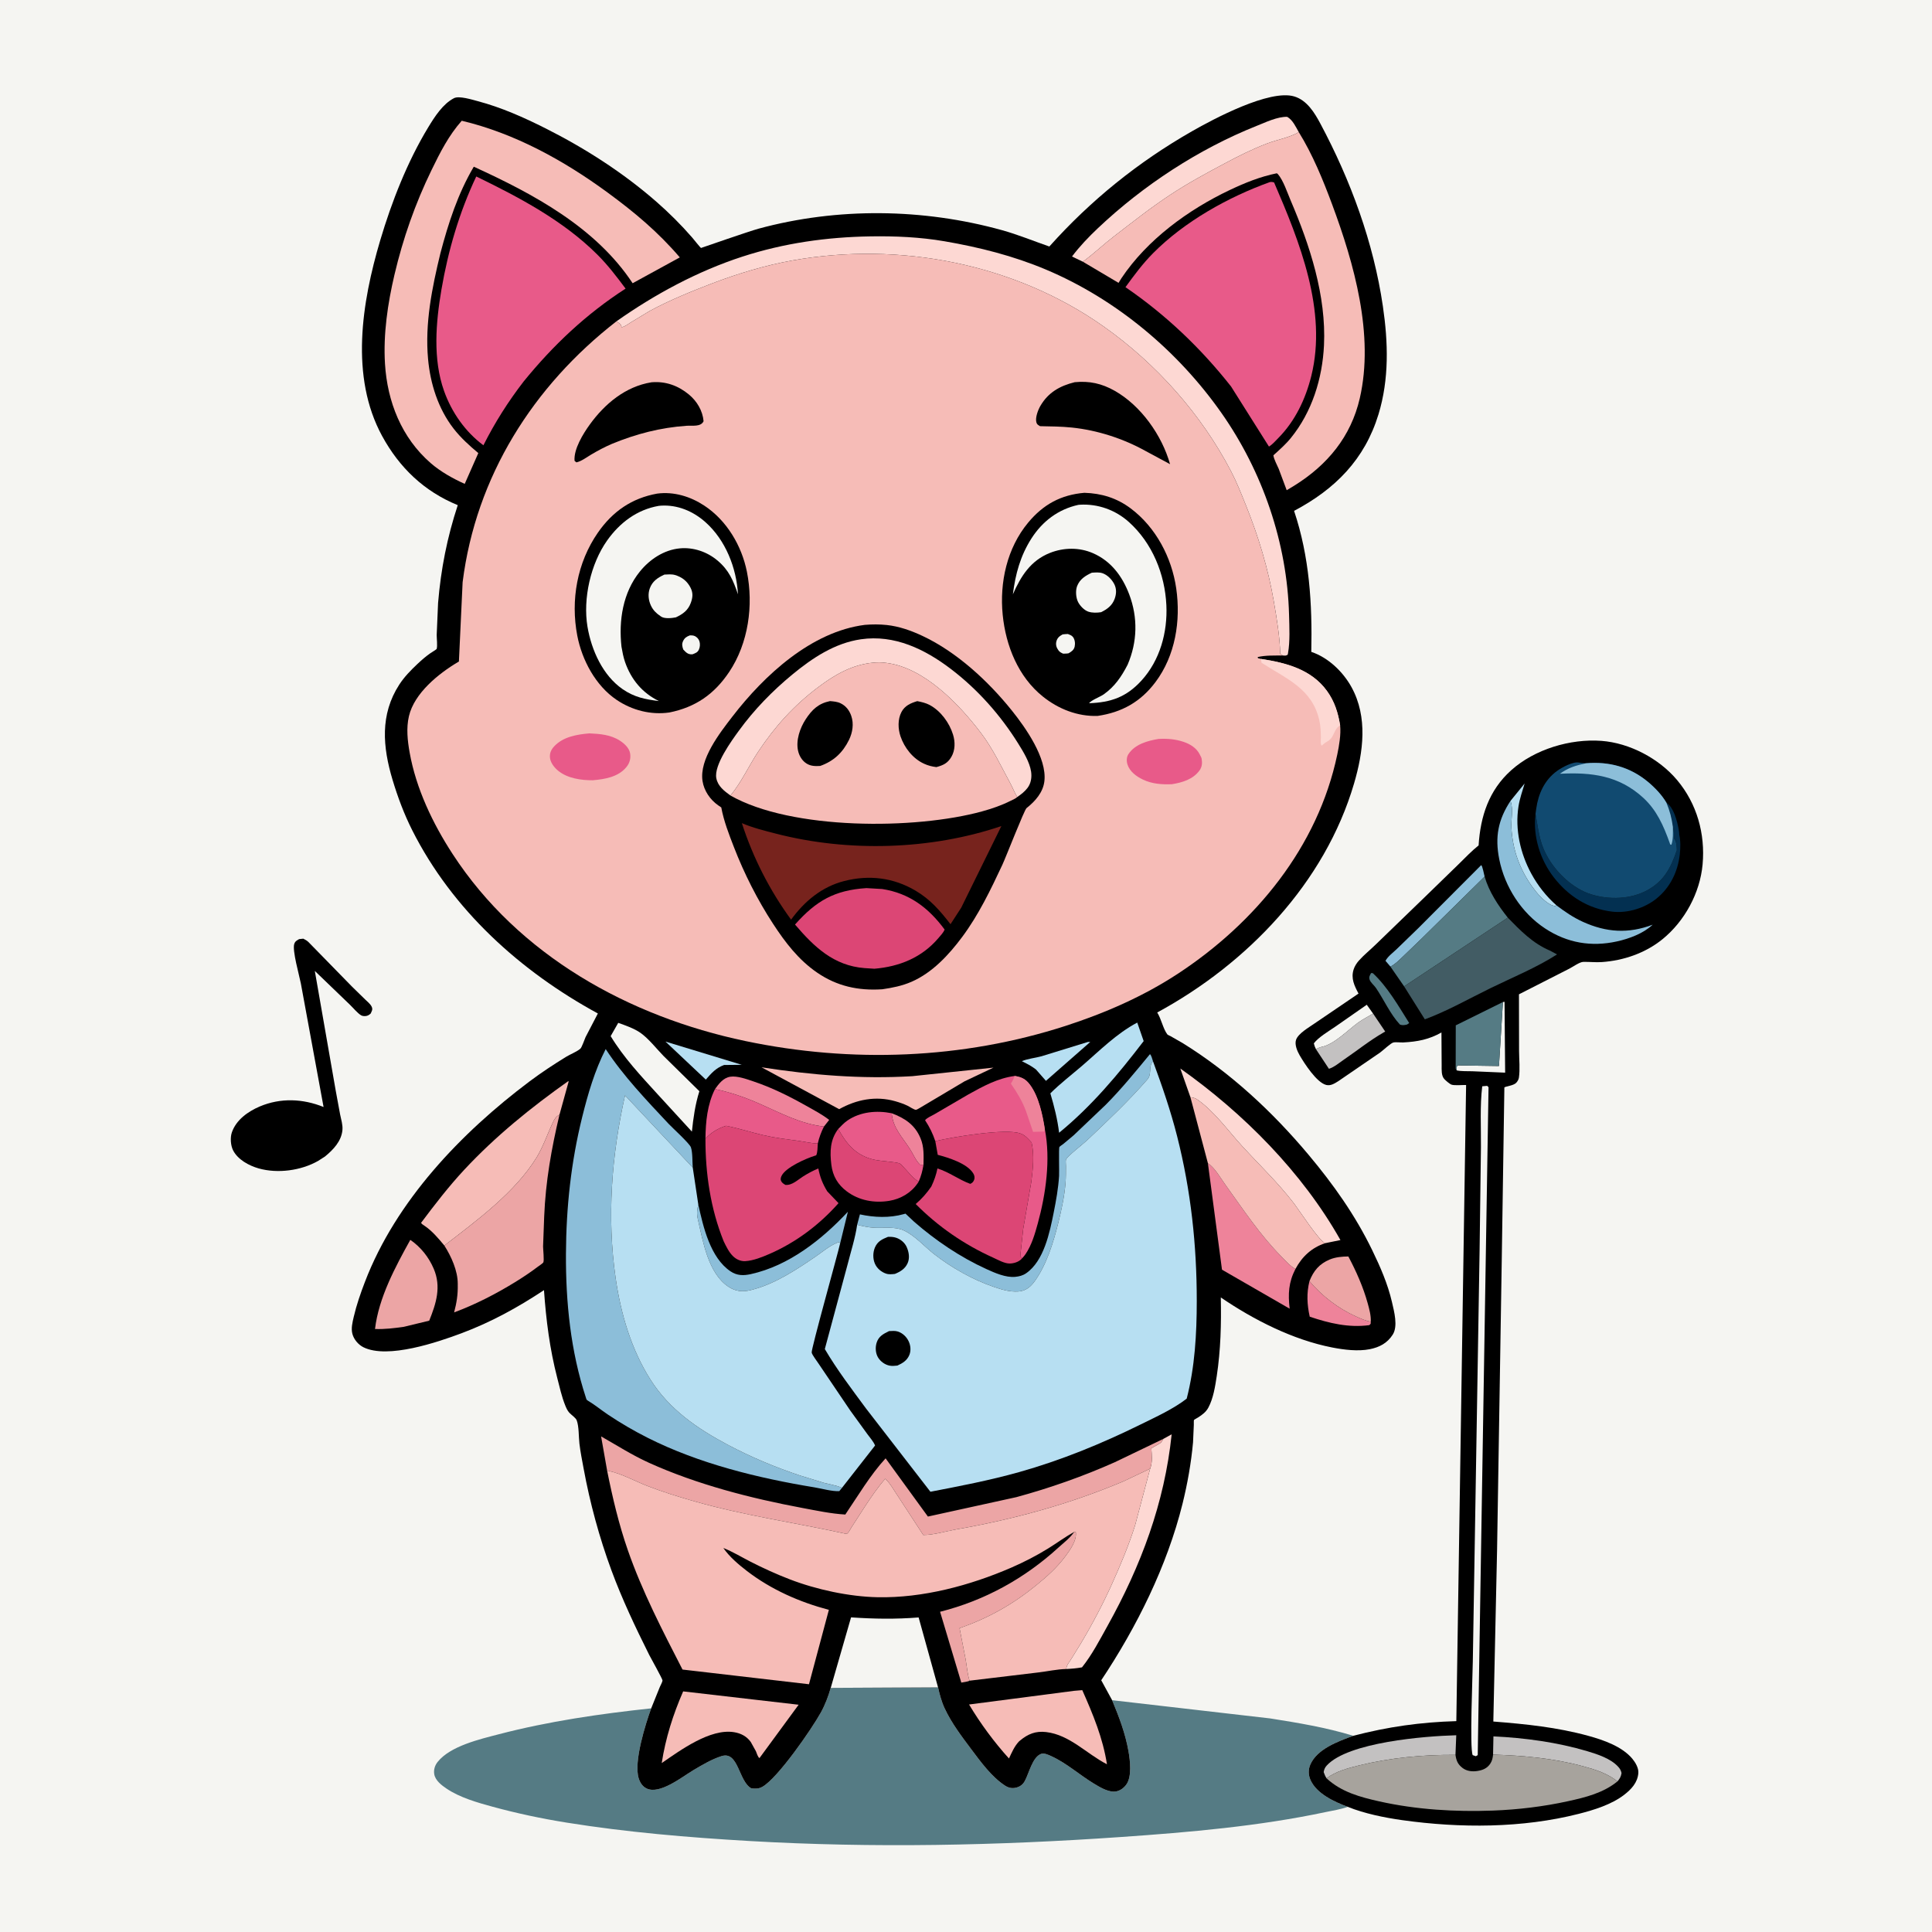<svg version="1.1" xmlns="http://www.w3.org/2000/svg" style="display: block;" viewBox="0 0 2048 2048" width="1024" height="1024">
<path transform="translate(0,0)" fill="rgb(245,245,242)" d="M -0 -0 L 2048 0 L 2048 2048 L -0 2048 L -0 -0 z"/>
<path transform="translate(0,0)" fill="rgb(0,0,0)" d="M 317.095 995.5 L 321.5 995.035 C 323.532 996.052 325.231 996.969 326.908 998.54 L 373.152 1045.86 L 387.153 1059.54 C 389.383 1061.7 392.558 1064.2 393.928 1067 C 395.425 1070.06 394.133 1071.74 392.864 1074.5 C 390.913 1076.14 389.553 1076.95 387.02 1077.11 C 385.767 1077.19 383.903 1076.93 382.809 1076.29 C 379.003 1074.06 374.26 1068.26 370.975 1065.11 L 333.717 1029.23 L 355.928 1156.41 L 360.542 1181.38 C 361.603 1186.75 363.489 1192.31 362.995 1197.84 C 361.931 1209.74 353.276 1218.72 344.585 1225.88 L 337.191 1230.63 C 318.991 1240.96 294.273 1244.24 274.195 1238.56 C 263.928 1235.65 252.085 1229.25 247.108 1219.44 C 244.48 1214.27 243.882 1205.92 245.785 1200.38 C 250.341 1187.09 262.96 1178.15 275.395 1172.89 C 297.437 1163.58 321.085 1164.6 343.001 1173.47 L 318.947 1042.65 C 317.376 1034.32 309.555 1007.28 311.961 1000.5 C 313.002 997.568 314.647 997.013 317.095 995.5 z"/>
<path transform="translate(0,0)" fill="rgb(85,123,132)" d="M 994.354 1788.63 C 996.111 1796.31 998.014 1803.74 1001.36 1810.9 C 1008.71 1826.65 1019.42 1840.72 1029.81 1854.57 C 1039.8 1867.89 1051.36 1883.78 1065.5 1892.91 C 1069.01 1895.17 1072.76 1896.02 1076.86 1895.05 C 1081.09 1894.04 1084.12 1891.9 1086.25 1888.09 C 1090.72 1880.1 1094.41 1862.42 1103.75 1859.14 C 1106.85 1858.05 1111.58 1860.31 1114.36 1861.57 C 1130.34 1868.79 1144.49 1881.56 1159.53 1890.66 C 1165.52 1894.28 1172.88 1898.76 1179.98 1899.18 C 1185.53 1899.51 1190.55 1896.26 1193.78 1891.95 C 1200.12 1883.48 1197.95 1866.17 1196.25 1856.41 C 1192.97 1837.58 1186.2 1819.87 1178.9 1802.28 L 1346.5 1821.61 C 1376.47 1826.36 1405.51 1831.15 1434.57 1840 C 1418.77 1845.84 1396.3 1853.8 1389.01 1870.5 C 1386.65 1875.91 1386.85 1881.65 1389.25 1887 C 1395.79 1901.54 1414.57 1910.02 1428.61 1915.31 C 1421.6 1917.95 1412.86 1919.26 1405.47 1920.83 C 1334.33 1935.95 1260.94 1942.25 1188.5 1947.29 C 1057.16 1956.42 925.969 1959.16 794.465 1951.55 C 729.572 1947.79 664.711 1942.31 600.5 1932.02 C 574.04 1927.78 547.85 1922.22 522 1915.16 C 505.732 1910.71 487.529 1905.52 473.394 1896.02 C 468.123 1892.48 461.434 1887.4 460.328 1880.71 C 459.549 1876.01 460.946 1871.45 463.893 1867.74 C 477.368 1850.81 508.643 1843.63 528.643 1838.41 C 581.417 1824.63 636.105 1816.7 690.297 1810.92 C 684.237 1827.6 671.596 1867.48 677.015 1885 C 678.431 1889.57 681.017 1893.76 685.462 1895.88 C 699.504 1902.58 723.125 1883.49 735.056 1876.42 C 744.314 1870.93 754.518 1864.85 764.818 1861.58 C 783.019 1855.81 782.815 1888.4 796.5 1895.75 C 801.042 1896.19 804.251 1896.32 808.306 1894 C 824.695 1884.62 860.45 1832.82 870.038 1815.51 C 874.684 1807.13 877.967 1798.43 880.609 1789.23 L 994.354 1788.63 z"/>
<path transform="translate(0,0)" fill="rgb(0,0,0)" d="M 1434.57 1840 C 1471.23 1830.46 1505.94 1825.55 1543.77 1824.47 L 1554.13 1150.13 C 1550.5 1150.04 1541.78 1150.88 1538.66 1149.77 C 1536.68 1149.07 1532.46 1145.41 1531 1143.81 C 1527.74 1140.21 1528.24 1133.96 1528.21 1129.34 L 1528 1094.46 C 1514.84 1101.9 1502.58 1104.26 1487.5 1105.03 C 1484.46 1105.18 1479.77 1104.45 1476.96 1105.1 C 1474.24 1105.73 1466.06 1113.5 1463.05 1115.68 L 1418.62 1146.11 C 1414.74 1148.51 1410.64 1151.25 1405.88 1150.1 C 1395.77 1147.67 1382.63 1127.22 1377.62 1118.54 C 1375.17 1114.3 1372.18 1107.36 1373.84 1102.35 C 1376.12 1095.47 1387.54 1089.13 1393.28 1085.04 L 1440.09 1053.23 C 1435.74 1045.04 1431.85 1037.21 1434.89 1027.67 C 1436 1024.16 1438.07 1020.99 1440.5 1018.25 C 1445.9 1012.17 1452.5 1006.94 1458.32 1001.23 L 1511.16 950.131 L 1546.23 916.041 C 1553.12 909.325 1559.84 902.154 1567.38 896.171 C 1569.33 865.278 1578.25 837.721 1601.93 816.5 C 1626.75 794.257 1664.47 782.919 1697.5 785.345 C 1727.37 787.54 1758.6 804.03 1777.81 826.916 C 1798.83 851.951 1807.73 883.865 1804.83 916.268 C 1802.11 946.474 1785.85 976.481 1762.33 995.582 C 1744.17 1010.34 1721.08 1018.26 1697.92 1019.84 C 1691.35 1020.29 1684.83 1019.48 1678.3 1019.64 C 1674.45 1019.73 1667.27 1024.93 1663.55 1026.83 L 1610.16 1054.02 L 1610.27 1113.88 C 1610.3 1122.86 1611.41 1133.52 1610.11 1142.33 C 1609.81 1144.33 1608.66 1146.28 1607.3 1147.76 C 1604.36 1150.95 1595.65 1151.52 1594.68 1152.78 C 1594.61 1152.86 1594.63 1156.57 1594.63 1156.98 L 1591.88 1338.28 L 1586.95 1643.41 L 1582.99 1824.89 C 1617.2 1827.58 1650.52 1830.95 1683.75 1840.08 C 1699.66 1844.45 1719.42 1851.25 1730.35 1864.35 C 1733.59 1868.23 1737.12 1874.22 1736.71 1879.5 C 1735.93 1889.7 1729.2 1896.79 1721.52 1902.7 C 1708.18 1912.95 1689.56 1918.67 1673.44 1922.77 C 1613.54 1938.02 1547.62 1938 1486.7 1929.47 C 1467.68 1926.8 1446.47 1922.51 1428.61 1915.31 C 1414.57 1910.02 1395.79 1901.54 1389.25 1887 C 1386.85 1881.65 1386.65 1875.91 1389.01 1870.5 C 1396.3 1853.8 1418.77 1845.84 1434.57 1840 z"/>
<path transform="translate(0,0)" fill="rgb(85,123,132)" d="M 1453.38 1031.5 L 1455.17 1031.53 C 1470.52 1045.58 1482.73 1066.86 1493.82 1084.5 L 1491.5 1086.05 C 1488.64 1086.69 1486.89 1087.08 1484 1086.1 C 1473.69 1075.03 1467.01 1059.65 1458.47 1047.15 C 1456.54 1044.33 1452.82 1041.49 1451.81 1038.34 C 1450.87 1035.44 1452.16 1033.99 1453.38 1031.5 z"/>
<path transform="translate(0,0)" fill="rgb(245,245,242)" d="M 1593.16 1062.2 L 1594.87 1062 L 1595.52 1137.06 L 1560.7 1135.57 C 1555.47 1135.38 1549.23 1135.78 1544.16 1134.65 C 1544.03 1132.05 1543.55 1131.63 1545.07 1129.38 L 1588.97 1130.03 L 1593.16 1062.2 z"/>
<path transform="translate(0,0)" fill="rgb(245,245,242)" d="M 1394.93 1112.12 C 1393.86 1110.06 1393.26 1108.26 1392.73 1106 C 1397.67 1099.41 1408.58 1093.12 1415.47 1088.32 L 1448.84 1065.07 L 1455.53 1074.46 C 1450.4 1077.57 1444.87 1080.31 1440.01 1083.78 C 1429.02 1091.63 1414.5 1107 1401.18 1109.69 C 1399 1110.13 1396.94 1111.19 1394.93 1112.12 z"/>
<path transform="translate(0,0)" fill="rgb(183,223,242)" d="M 1601.22 848.956 L 1616.19 830.502 C 1613.83 838.434 1610.92 846.698 1609.65 854.876 C 1605.85 879.256 1611.62 904.78 1623.32 926.249 C 1630.11 938.726 1639.2 950.299 1649.88 959.677 L 1648.42 960.549 C 1646.53 960.112 1644.87 959.636 1643.16 958.674 C 1635.7 954.459 1628.92 946.535 1624.05 939.686 C 1610.71 920.92 1603.53 900.819 1602.18 877.779 C 1601.65 868.688 1604.19 858.714 1601.54 849.917 L 1601.22 848.956 z"/>
<path transform="translate(0,0)" fill="rgb(140,190,217)" d="M 1473.9 1024.63 L 1468.68 1018.5 C 1471.01 1013.97 1476.69 1009.79 1480.37 1006.26 L 1503.35 983.985 L 1570.14 917.054 C 1571.54 918.039 1573.17 927.023 1573.75 929.205 L 1507.69 994.218 L 1487.61 1013.55 C 1483.31 1017.61 1479.25 1021.97 1473.9 1024.63 z"/>
<path transform="translate(0,0)" fill="rgb(195,193,193)" d="M 1455.53 1074.46 L 1468.37 1093.48 L 1466.68 1094.44 C 1452.03 1102.87 1438.63 1113.67 1424.67 1123.19 C 1419.94 1126.42 1414.15 1131.39 1408.71 1132.96 L 1394.93 1112.12 C 1396.94 1111.19 1399 1110.13 1401.18 1109.69 C 1414.5 1107 1429.02 1091.63 1440.01 1083.78 C 1444.87 1080.31 1450.4 1077.57 1455.53 1074.46 z"/>
<path transform="translate(0,0)" fill="rgb(195,193,193)" d="M 1582.71 1859.98 L 1583.1 1840.63 C 1616.23 1842.17 1650.89 1846.89 1682.71 1856.38 C 1693.56 1859.62 1707.33 1864.12 1715.18 1872.66 C 1717.22 1874.87 1718.24 1876.59 1718.91 1879.5 C 1718.31 1883.37 1717.07 1885.37 1714.59 1888.35 C 1703.57 1879.69 1691.56 1875.96 1678.26 1872.34 C 1647.38 1863.93 1614.62 1860.9 1582.71 1859.98 z"/>
<path transform="translate(0,0)" fill="rgb(3,48,81)" d="M 1766.43 850.793 C 1774.36 856.223 1777.83 870.278 1779.54 879.472 C 1779.88 881.298 1780.07 883 1780.1 884.857 C 1781.57 891.308 1781.38 899.137 1780.65 905.69 C 1778.6 924.073 1770.36 940.988 1755.8 952.663 C 1743.24 962.739 1725.16 968.288 1709.04 966.384 C 1683.39 963.353 1662.46 949.997 1646.84 929.708 C 1632.54 911.12 1624.77 886.207 1627.72 862.83 C 1630.45 877.337 1631.66 891.972 1638.77 905.201 L 1639.54 906.679 C 1649.03 924.535 1667.08 941.875 1686.5 947.977 C 1705.71 954.012 1729 953.369 1746.74 943.376 C 1764.1 933.595 1771.09 919.986 1777.32 901.822 L 1777.5 901.542 C 1777.45 897.814 1777.26 893.001 1775.26 889.781 L 1774.5 888.813 C 1774.54 884.451 1774.45 880.634 1773.31 876.405 C 1771.93 866.999 1770.14 859.616 1766.43 850.793 z"/>
<path transform="translate(0,0)" fill="rgb(195,193,193)" d="M 1406.3 1885.18 C 1404.85 1883.03 1404.03 1880.91 1403.14 1878.5 C 1403.58 1875.72 1404.5 1873.58 1406.42 1871.5 C 1429.07 1846.81 1510.32 1840.31 1543.7 1839.44 L 1542.85 1860.23 C 1508.82 1859.96 1473.83 1863.27 1440.73 1871.39 C 1429.51 1874.15 1415.98 1877.7 1406.64 1884.81 L 1406.3 1885.18 z"/>
<path transform="translate(0,0)" fill="rgb(85,123,132)" d="M 1544.16 1134.65 L 1543.08 1132.92 L 1543.17 1086.91 L 1593.16 1062.2 L 1588.97 1130.03 L 1545.07 1129.38 C 1543.55 1131.63 1544.03 1132.05 1544.16 1134.65 z"/>
<path transform="translate(0,0)" fill="rgb(140,190,217)" d="M 1601.22 848.956 L 1601.54 849.917 C 1604.19 858.714 1601.65 868.688 1602.18 877.779 C 1603.53 900.819 1610.71 920.92 1624.05 939.686 C 1628.92 946.535 1635.7 954.459 1643.16 958.674 C 1644.87 959.636 1646.53 960.112 1648.42 960.549 L 1649.88 959.677 C 1658.75 966.394 1667.64 972.51 1677.82 977.132 C 1702.78 988.461 1726.16 989.966 1751.92 980.202 C 1742.1 989.516 1726.95 995.108 1713.92 997.966 C 1686.85 1003.91 1661.36 999.625 1637.99 984.278 C 1612.79 967.727 1595.13 940.209 1589.26 910.826 C 1584.55 887.287 1588.08 868.81 1601.22 848.956 z"/>
<path transform="translate(0,0)" fill="rgb(85,123,132)" d="M 1573.75 929.205 C 1578.32 945.104 1588.09 959.943 1598.35 972.772 L 1488.43 1045.6 L 1473.9 1024.63 C 1479.25 1021.97 1483.31 1017.61 1487.61 1013.55 L 1507.69 994.218 L 1573.75 929.205 z"/>
<path transform="translate(0,0)" fill="rgb(245,245,242)" d="M 1571.23 1151.5 L 1576.5 1151.06 L 1577.91 1152.5 L 1566.46 1860.5 L 1564.44 1861.67 L 1561.09 1860.5 C 1557.77 1853.02 1561.07 1775.82 1561.24 1761.29 L 1568.44 1324.95 L 1569.86 1216.02 C 1570.03 1194.97 1568.67 1172.34 1571.23 1151.5 z"/>
<path transform="translate(0,0)" fill="rgb(66,92,100)" d="M 1598.35 972.772 C 1611.66 986.453 1624.84 999.957 1642.74 1007.58 L 1650.5 1011.72 C 1628.93 1025.63 1603.16 1036.18 1580.03 1047.47 C 1557.21 1058.61 1534.18 1071.77 1510.38 1080.54 L 1488.43 1045.6 L 1598.35 972.772 z"/>
<path transform="translate(0,0)" fill="rgb(167,163,157)" d="M 1582.71 1859.98 C 1614.62 1860.9 1647.38 1863.93 1678.26 1872.34 C 1691.56 1875.96 1703.57 1879.69 1714.59 1888.35 C 1699.52 1900.62 1680.81 1905.26 1662.16 1909.35 C 1636.11 1915.06 1609.24 1918.29 1582.59 1919.29 C 1542.59 1920.78 1501.37 1918.31 1462.22 1909.57 C 1441.87 1905.03 1421.89 1899.62 1406.3 1885.18 L 1406.64 1884.81 C 1415.98 1877.7 1429.51 1874.15 1440.73 1871.39 C 1473.83 1863.27 1508.82 1859.96 1542.85 1860.23 C 1543.76 1866.39 1545.27 1870.19 1550.3 1874.08 C 1554.9 1877.62 1560.83 1878.18 1566.38 1877.27 C 1572.1 1876.34 1576.65 1874.36 1579.91 1869.32 C 1581.81 1866.38 1582.33 1863.4 1582.71 1859.98 z"/>
<path transform="translate(0,0)" fill="rgb(17,74,112)" d="M 1627.72 862.83 L 1628.46 857.282 C 1630.68 841.385 1637.29 826.763 1650.62 817.168 C 1655.68 813.523 1667.41 807.092 1673.73 808.349 C 1676.23 808.845 1678.68 808.937 1681.22 809.082 C 1705.6 807.015 1728.01 813.025 1746.99 828.865 C 1754.35 835.006 1761.51 842.516 1766.43 850.793 C 1770.14 859.616 1771.93 866.999 1773.31 876.405 C 1774.45 880.634 1774.54 884.451 1774.5 888.813 L 1775.26 889.781 C 1777.26 893.001 1777.45 897.814 1777.5 901.542 L 1777.32 901.822 C 1771.09 919.986 1764.1 933.595 1746.74 943.376 C 1729 953.369 1705.71 954.012 1686.5 947.977 C 1667.08 941.875 1649.03 924.535 1639.54 906.679 L 1638.77 905.201 C 1631.66 891.972 1630.45 877.337 1627.72 862.83 z"/>
<path transform="translate(0,0)" fill="rgb(140,190,217)" d="M 1681.22 809.082 C 1705.6 807.015 1728.01 813.025 1746.99 828.865 C 1754.35 835.006 1761.51 842.516 1766.43 850.793 C 1770.14 859.616 1771.93 866.999 1773.31 876.405 C 1773.36 882.726 1773.73 889.443 1771.78 895.5 C 1769.9 894.898 1770.65 895.512 1769.87 893.325 C 1763.39 875.302 1756.29 858.892 1741.87 845.661 C 1716.1 822.021 1687.02 818.483 1653.56 820.223 C 1662.36 813.795 1670.77 811.325 1681.22 809.082 z"/>
<path transform="translate(0,0)" fill="rgb(0,0,0)" d="M 690.297 1810.92 L 699.425 1788.32 C 700.101 1786.68 702.231 1782.88 702.295 1781.38 C 702.363 1779.77 690.064 1758.01 688.214 1754.31 C 673.554 1724.94 659.448 1695.29 648.091 1664.46 C 635.203 1629.48 625.365 1593.18 618.619 1556.5 C 617.019 1547.8 615.224 1539 614.204 1530.21 C 613.381 1523.12 613.792 1512.03 611.326 1505.57 C 610.32 1502.93 605.543 1499.78 603.5 1497.54 C 601.402 1495.25 600.218 1492.4 599.07 1489.55 C 595.381 1480.38 593.193 1470.28 590.72 1460.72 C 582.696 1429.69 578.913 1399.48 576.638 1367.6 C 548.749 1386.06 520.551 1401.57 489.129 1413.33 C 464.207 1422.65 411.101 1440.88 385.341 1428.19 C 379.867 1425.49 375.12 1419.89 373.551 1413.96 C 372.015 1408.15 373.633 1401.71 374.961 1396 C 377.921 1383.26 382.163 1371.07 386.835 1358.88 C 419.767 1272.92 488.826 1200.78 561.33 1146.35 C 573.781 1137 586.75 1128.49 600 1120.33 C 604.502 1117.56 611.313 1114.96 615.142 1111.72 C 616.784 1110.33 619.618 1101.76 620.692 1099.44 L 633.764 1074.33 C 551.586 1029.59 479.544 964.531 436.958 880.04 C 428.386 863.033 421.635 844.982 416.158 826.76 C 405.654 791.814 402.663 757.429 423.288 725.65 C 428.614 717.445 435.537 710.401 442.63 703.723 C 446.879 699.723 451.259 695.909 456.04 692.553 C 456.77 692.041 462.73 688.363 462.866 687.96 C 463.914 684.837 462.889 676.589 462.92 673.052 L 464.384 639.128 C 467.359 603.352 474.004 569.598 485.249 535.489 C 449.671 520.901 423.462 495.898 405.122 462.287 C 370.753 399.302 383.554 320.467 403.04 254.798 C 415.157 213.962 431.806 171.412 453.989 134.869 C 460.699 123.817 469.477 110.042 481.313 104.039 C 486.642 101.337 500.354 105.617 506.17 107.156 C 531.472 113.854 555.269 124.463 578.592 136.207 C 620.135 157.124 660.774 183.194 695.836 213.88 C 709.32 225.681 721.925 238.216 733.683 251.743 C 734.712 252.927 742.542 262.743 743.116 262.856 C 743.128 262.858 794.37 245.054 803.99 242.441 C 887.752 219.692 978.46 220.815 1062 243.947 C 1079.12 248.687 1095.58 255.52 1112.35 261.309 C 1156.11 212.394 1206.31 171.873 1263.32 139.27 C 1286.55 125.984 1345.93 94.372 1372 102.24 C 1385.46 106.301 1393.45 119.44 1399.68 131.097 C 1431.76 191.162 1455.99 257.016 1465.9 324.58 C 1471.53 362.932 1472.68 401.786 1461.24 439.248 C 1446.64 487.022 1415.34 518.53 1371.77 541.536 C 1388.14 590.379 1391.13 639.977 1390.02 691.014 C 1408.01 696.984 1423.72 712.111 1432.73 728.553 C 1450.09 760.243 1445.15 797.128 1435.39 830.427 C 1404.41 936.102 1321.94 1021.63 1226.7 1073.28 C 1231.09 1080.24 1232.8 1090.34 1237.46 1096.56 C 1237.81 1097.02 1240.56 1098.23 1241.11 1098.52 L 1254.05 1105.95 C 1304.55 1137.29 1348.99 1178.62 1387.08 1224.06 C 1413.47 1255.56 1436.5 1288 1454.52 1325.07 C 1463.09 1342.71 1471.11 1361.04 1475.53 1380.21 C 1477.83 1390.18 1482.1 1405.82 1476.33 1414.81 C 1470.56 1423.82 1462.28 1428.15 1452 1430.2 C 1439.53 1432.68 1424.68 1430.83 1412.27 1428.41 C 1370.65 1420.3 1329.01 1399.15 1294.11 1375.34 C 1294.69 1403.18 1293.99 1431.04 1289.81 1458.61 C 1288.17 1469.45 1286.17 1482.39 1280.9 1492.14 C 1278.39 1496.8 1274.46 1499.71 1270.11 1502.5 C 1269.44 1502.93 1265.91 1504.84 1265.65 1505.28 C 1265.4 1505.69 1265.51 1509.75 1265.49 1510.5 L 1264.67 1528.95 C 1262.68 1550.74 1258.79 1572.79 1253.53 1594.02 C 1237.19 1660.01 1204.93 1724.78 1167.36 1781.15 L 1178.9 1802.28 C 1186.2 1819.87 1192.97 1837.58 1196.25 1856.41 C 1197.95 1866.17 1200.12 1883.48 1193.78 1891.95 C 1190.55 1896.26 1185.53 1899.51 1179.98 1899.18 C 1172.88 1898.76 1165.52 1894.28 1159.53 1890.66 C 1144.49 1881.56 1130.34 1868.79 1114.36 1861.57 C 1111.58 1860.31 1106.85 1858.05 1103.75 1859.14 C 1094.41 1862.42 1090.72 1880.1 1086.25 1888.09 C 1084.12 1891.9 1081.09 1894.04 1076.86 1895.05 C 1072.76 1896.02 1069.01 1895.17 1065.5 1892.91 C 1051.36 1883.78 1039.8 1867.89 1029.81 1854.57 C 1019.42 1840.72 1008.71 1826.65 1001.36 1810.9 C 998.014 1803.74 996.111 1796.31 994.354 1788.63 L 880.609 1789.23 C 877.967 1798.43 874.684 1807.13 870.038 1815.51 C 860.45 1832.82 824.695 1884.62 808.306 1894 C 804.251 1896.32 801.042 1896.19 796.5 1895.75 C 782.815 1888.4 783.019 1855.81 764.818 1861.58 C 754.518 1864.85 744.314 1870.93 735.056 1876.42 C 723.125 1883.49 699.504 1902.58 685.462 1895.88 C 681.017 1893.76 678.431 1889.57 677.015 1885 C 671.596 1867.48 684.237 1827.6 690.297 1810.92 z"/>
<path transform="translate(0,0)" fill="rgb(238,131,154)" d="M 945.224 1180.08 C 959.043 1185.3 969.725 1192.13 975.757 1206.5 C 979.669 1215.82 979.094 1224.89 978.937 1234.73 L 975.285 1234.65 C 970.535 1229.92 968.274 1223.83 964.724 1218.24 C 956.609 1205.48 946.577 1195.98 945.224 1180.08 z"/>
<path transform="translate(0,0)" fill="rgb(183,223,242)" d="M 705.404 1104.11 L 786.338 1128.75 L 767.549 1128.93 C 758.73 1132.22 754.221 1137.53 748.19 1144.42 L 705.404 1104.11 z"/>
<path transform="translate(0,0)" fill="rgb(183,223,242)" d="M 1153.27 1104.5 L 1155.74 1104.5 L 1108.75 1145.74 L 1098.1 1133.63 C 1093.39 1130 1088.53 1127.52 1083.22 1124.91 C 1089.14 1122.27 1097.5 1121.5 1103.98 1119.7 L 1153.27 1104.5 z"/>
<path transform="translate(0,0)" fill="rgb(238,131,154)" d="M 1388.08 1358.11 C 1401.3 1373.82 1418.53 1386.99 1437.28 1395.45 C 1442.29 1397.71 1447.63 1400.18 1453.06 1401.06 C 1452.96 1403.41 1453.43 1402.93 1451.5 1404.71 C 1429.68 1407.64 1408.93 1402.68 1388.37 1395.74 C 1385.53 1382.96 1384.91 1370.85 1388.08 1358.11 z"/>
<path transform="translate(0,0)" fill="rgb(238,131,154)" d="M 757.939 1154.46 C 762.047 1148.79 766.627 1142.6 774.056 1141.39 C 781.327 1140.21 791.505 1143.92 798.347 1146.22 C 818.39 1152.94 836.42 1161.94 854.777 1172.28 C 862.894 1176.85 871.647 1181.4 878.965 1187.16 L 873.394 1194.22 C 848.494 1191.31 827.556 1179.92 805 1169.95 C 789.872 1163.27 774.13 1157.84 757.939 1154.46 z"/>
<path transform="translate(0,0)" fill="rgb(236,165,165)" d="M 1388.08 1358.11 C 1392.38 1347.12 1398.45 1339.78 1409.63 1335.1 C 1415.62 1332.6 1422.85 1331.93 1429.31 1331.91 C 1437.59 1347.49 1445.1 1364.43 1449.8 1381.48 C 1451.47 1387.52 1453.47 1394.74 1453.06 1401.06 C 1447.63 1400.18 1442.29 1397.71 1437.28 1395.45 C 1418.53 1386.99 1401.3 1373.82 1388.08 1358.11 z"/>
<path transform="translate(0,0)" fill="rgb(140,190,217)" d="M 740.219 1276.74 C 745.377 1300.37 752.958 1333.38 774.488 1347.74 C 781.301 1352.28 788.074 1352.34 795.846 1350.63 C 836.212 1341.76 871.192 1314.03 898.801 1284.5 L 890.647 1317.78 L 888.916 1316.68 L 886.024 1318.01 C 878.413 1321.33 871.335 1327.42 864.448 1332.12 C 845.045 1345.36 823.016 1359.97 800.253 1366.37 L 795.546 1367.65 C 786.926 1369.67 779.802 1368.96 772.268 1364.02 C 750.648 1349.85 745.127 1315.74 739.776 1292.5 C 738.379 1286.44 738.86 1282.67 740.219 1276.74 z"/>
<path transform="translate(0,0)" fill="rgb(232,90,137)" d="M 888.574 1196.75 C 891.645 1193.6 894.793 1190.19 898.442 1187.71 C 912.061 1178.45 929.377 1176.91 945.224 1180.08 C 946.577 1195.98 956.609 1205.48 964.724 1218.24 C 968.274 1223.83 970.535 1229.92 975.285 1234.65 L 978.937 1234.73 C 977.925 1241.03 976.431 1246.57 973.905 1252.46 C 967.792 1249.43 963.156 1242.63 958.361 1237.81 C 957.311 1236.75 955.492 1234.37 954.24 1233.68 C 951.725 1232.29 947.7 1232.08 944.853 1231.69 C 937.676 1230.7 930.311 1230.52 923.321 1228.49 C 906.255 1223.54 896.73 1211.74 888.574 1196.75 z"/>
<path transform="translate(0,0)" fill="rgb(232,90,137)" d="M 747.808 1207.07 C 748.005 1189.11 749.776 1170.67 757.939 1154.46 C 774.13 1157.84 789.872 1163.27 805 1169.95 C 827.556 1179.92 848.494 1191.31 873.394 1194.22 C 870.481 1200.11 868.341 1205.71 866.892 1212.16 C 860.221 1212.04 853.605 1210.35 847 1209.45 C 834.299 1207.7 821.961 1206.31 809.439 1203.4 C 796.072 1200.31 783.067 1195.98 769.555 1193.4 C 761.15 1196.16 753.733 1200.44 747.808 1207.07 z"/>
<path transform="translate(0,0)" fill="rgb(236,165,165)" d="M 1138.73 1623.86 L 1140.38 1624.13 C 1141.64 1633.07 1134.16 1643.32 1128.88 1650.36 C 1120 1662.19 1109.41 1671.53 1098 1680.82 C 1073.21 1700.99 1047.31 1715.41 1017.17 1725.94 L 1023.64 1759.2 C 1024.95 1766.6 1025.44 1774.44 1027.78 1781.6 C 1026.21 1782.67 1021.06 1783.19 1019.02 1783.62 L 996.523 1708.55 C 1043.69 1696.62 1085.95 1673.39 1121.92 1640.53 C 1127.41 1635.52 1134.63 1630.06 1138.73 1623.86 z"/>
<path transform="translate(0,0)" fill="rgb(220,70,117)" d="M 973.905 1252.46 L 972.821 1254.14 C 965.936 1264.46 954.71 1270.97 942.604 1272.95 C 926.854 1275.51 910.597 1272.63 897.669 1262.93 C 888.103 1255.76 882.731 1246.64 881.264 1234.68 C 879.554 1220.73 879.94 1208.14 888.574 1196.75 C 896.73 1211.74 906.255 1223.54 923.321 1228.49 C 930.311 1230.52 937.676 1230.7 944.853 1231.69 C 947.7 1232.08 951.725 1232.29 954.24 1233.68 C 955.492 1234.37 957.311 1236.75 958.361 1237.81 C 963.156 1242.63 967.792 1249.43 973.905 1252.46 z"/>
<path transform="translate(0,0)" fill="rgb(245,245,242)" d="M 655.356 1084.26 C 662.977 1086.96 672.527 1090.28 679.112 1094.99 C 687.748 1101.17 695.771 1111.52 703.202 1119.2 L 741.362 1156.74 C 736.902 1170.99 735.001 1184.75 733.438 1199.56 L 697.276 1160.14 C 679.361 1140.5 661.198 1121.19 647.336 1098.34 L 655.356 1084.26 z"/>
<path transform="translate(0,0)" fill="rgb(183,223,242)" d="M 1205.53 1083.98 L 1212.34 1103.6 C 1185.45 1138.76 1157.14 1172.61 1122.71 1200.76 C 1120.94 1186.36 1117.52 1172.88 1113.42 1159 C 1123.71 1148.72 1135.69 1139.55 1146.75 1130.05 C 1165.56 1113.89 1183.49 1095.59 1205.53 1083.98 z"/>
<path transform="translate(0,0)" fill="rgb(236,165,165)" d="M 434.938 1314.32 C 446.015 1321.87 454.545 1332.67 459.778 1344.95 C 467.966 1364.14 462.351 1381.71 454.985 1399.98 L 427.762 1406.54 C 417.42 1407.95 408.029 1409.16 397.531 1408.79 C 401.411 1375.71 419.03 1342.98 434.938 1314.32 z"/>
<path transform="translate(0,0)" fill="rgb(253,216,211)" d="M 1233.22 1525.27 L 1242.01 1520.43 C 1234.41 1593.47 1209.5 1659.79 1173.96 1723.6 C 1165.65 1738.53 1157.63 1754.09 1146.95 1767.46 C 1141.34 1768.5 1135.95 1768.95 1130.26 1769.21 C 1130.63 1765.13 1133.09 1762.51 1135.22 1759.17 L 1145.91 1741.81 C 1157.92 1721.69 1169.04 1700.54 1178.68 1679.18 C 1187.85 1658.86 1196.67 1637.86 1203.34 1616.57 L 1219.21 1556.85 C 1221.91 1549.71 1220.89 1542.72 1220.47 1535.24 L 1228 1530.93 C 1230.65 1529.65 1231.24 1528.65 1232.71 1526.15 L 1233.22 1525.27 z"/>
<path transform="translate(0,0)" fill="rgb(253,216,211)" d="M 1261.9 1163.08 L 1251.18 1132.67 C 1318.05 1179.95 1380.56 1242.82 1420.92 1314.52 L 1404.87 1317.79 C 1398.51 1315.94 1377.05 1282.72 1371.83 1275.9 C 1355.07 1254.03 1335.49 1235.38 1316.95 1215.17 C 1302.17 1199.07 1287.01 1177.74 1268.99 1165.43 C 1266.81 1163.95 1264.47 1163.42 1261.9 1163.08 z"/>
<path transform="translate(0,0)" fill="rgb(246,188,183)" d="M 807.243 1131.37 C 860.535 1139.61 912.931 1144.02 966.967 1140.8 L 1053.15 1131.72 L 1022.43 1146.27 L 975.873 1173.96 C 974.918 1174.48 971.848 1176.44 970.899 1176.44 C 968.922 1176.43 964.227 1173.16 962.108 1172.15 C 957.917 1170.14 953.363 1168.59 948.896 1167.32 C 928.23 1161.47 907.959 1165.54 889.57 1175.76 L 807.243 1131.37 z"/>
<path transform="translate(0,0)" fill="rgb(253,216,211)" d="M 1147.89 277.431 L 1136.37 271.906 C 1144.48 261.116 1154 251.18 1163.8 241.914 C 1211.9 196.426 1270.66 157.945 1332.18 133.398 C 1341.71 129.596 1354.16 123.568 1364.5 123.856 C 1370.34 127.216 1373.54 134.352 1376.76 140.054 C 1367.32 145.754 1353.79 148.076 1343.32 152.04 C 1327.9 157.877 1313.05 165.347 1298.5 173.089 C 1278.97 183.487 1259.57 193.968 1241.06 206.139 C 1220.14 219.899 1200.33 235.556 1180.5 250.825 C 1169.42 259.356 1159.12 269.211 1147.89 277.431 z"/>
<path transform="translate(0,0)" fill="rgb(238,131,154)" d="M 1280.43 1233.06 C 1287.89 1238 1293.77 1248.71 1299.03 1256 C 1317.97 1282.26 1335.6 1309.09 1358.53 1332.19 C 1362.95 1336.64 1367.67 1342.17 1373.22 1345.17 C 1365.85 1359.46 1365.34 1371.64 1367.09 1387.27 L 1295.36 1345.92 L 1280.43 1233.06 z"/>
<path transform="translate(0,0)" fill="rgb(140,190,217)" d="M 908.609 1298.35 L 911.539 1287.29 C 926.803 1290.62 942.968 1291.24 958.1 1287 L 959.851 1286.5 L 968.994 1295.09 C 991.845 1315.06 1018.1 1332.76 1045.77 1345.33 C 1054.68 1349.38 1066.17 1354.47 1076.16 1353.51 C 1080.35 1353.11 1084.17 1352.15 1087.68 1349.75 C 1106.62 1336.75 1112.72 1306.49 1116.93 1285.53 C 1119.5 1272.73 1121.85 1259.62 1122.66 1246.57 C 1122.91 1242.56 1122.23 1217.02 1122.97 1215.88 C 1123.49 1215.1 1126.14 1213.45 1126.98 1212.78 L 1138.07 1203.51 L 1172.05 1171.17 C 1188.84 1154.29 1203.84 1135.8 1218.99 1117.47 C 1220.46 1118.41 1221.58 1123.15 1222.22 1124.98 L 1221.34 1126.05 C 1217.61 1130.98 1221.02 1138.82 1216.39 1144.15 C 1196.35 1167.16 1174.23 1188.09 1152.06 1209.02 C 1148.28 1212.59 1131.29 1225.71 1129.95 1229.26 C 1129.49 1230.47 1129.94 1234.69 1129.93 1236.17 C 1129.9 1242.19 1129.97 1248.28 1129.47 1254.28 C 1128.26 1268.69 1125.16 1282.9 1121.66 1296.89 C 1116.56 1317.29 1109.32 1340.83 1096.86 1358.08 C 1092.45 1364.18 1087.26 1368.51 1079.5 1369.01 C 1070.32 1369.6 1062.31 1367.16 1053.7 1364.24 C 1031.48 1356.7 1008.12 1343.56 989.754 1329.06 C 979.614 1321.06 969.525 1309.46 957.729 1304.17 C 948.42 1299.99 936.753 1302.02 926.717 1301.47 C 920.573 1301.14 914.578 1299.77 908.609 1298.35 z"/>
<path transform="translate(0,0)" fill="rgb(246,188,183)" d="M 724.182 1792.94 L 846.588 1807.09 L 805.085 1863.64 C 803.312 1862.63 802.12 1858.35 801.279 1856.35 L 795.811 1846.5 C 791.416 1840.51 785.43 1837.39 778.197 1836.2 C 752.814 1832.03 721.201 1855.38 701.458 1868.91 C 705.525 1842.48 713.473 1817.44 724.182 1792.94 z"/>
<path transform="translate(0,0)" fill="rgb(246,188,183)" d="M 1138.35 1792.37 L 1147.26 1791.62 C 1158.64 1817.32 1169.07 1842.27 1173.42 1870.19 C 1152.12 1859.37 1134.06 1839.01 1109.01 1836.06 C 1097.83 1834.75 1089.79 1838.01 1081.26 1845.07 L 1080.15 1846 C 1075.29 1851.17 1072.49 1857.74 1069.56 1864.09 C 1053.99 1846.91 1039.11 1826.77 1027.25 1806.84 L 1138.35 1792.37 z"/>
<path transform="translate(0,0)" fill="rgb(245,245,242)" d="M 880.609 1789.23 L 902.152 1714.48 C 926.803 1716.13 949.104 1716.51 973.781 1714.56 L 994.354 1788.63 L 880.609 1789.23 z"/>
<path transform="translate(0,0)" fill="rgb(232,90,137)" d="M 990.041 1181.43 L 1026.66 1160.06 C 1042.3 1151.39 1057.68 1142.93 1075.62 1140.57 C 1083.09 1141.78 1087.34 1143.85 1091.89 1150 C 1101.26 1162.66 1105.17 1181.83 1107.6 1197.19 C 1113.85 1229.07 1108.61 1265.86 1100.12 1296.82 C 1097.03 1308.06 1093.65 1319.81 1087.04 1329.54 C 1085.9 1331.21 1084.74 1332.57 1083.31 1333.97 L 1081.54 1331.48 L 1084.62 1302.84 L 1093.28 1252.5 C 1094.93 1239.24 1096.54 1224.3 1093.54 1211.15 C 1090.37 1207.81 1087.04 1203.7 1082.69 1201.94 L 1081.5 1201.51 C 1066.6 1195.88 1009.05 1205.33 991.466 1209.7 C 988.792 1201.61 985.316 1194.59 980.626 1187.48 C 982.546 1184.93 987.215 1183.05 990.041 1181.43 z"/>
<path transform="translate(0,0)" fill="rgb(238,131,154)" d="M 1075.62 1140.57 C 1083.09 1141.78 1087.34 1143.85 1091.89 1150 C 1101.26 1162.66 1105.17 1181.83 1107.6 1197.19 L 1107.21 1199.48 L 1095.08 1199.82 L 1087.61 1177.91 C 1083.65 1167.14 1078.08 1158.08 1071.59 1148.68 C 1073.36 1146.08 1074.46 1143.49 1075.62 1140.57 z"/>
<path transform="translate(0,0)" fill="rgb(246,188,183)" d="M 1261.9 1163.08 C 1264.47 1163.42 1266.81 1163.95 1268.99 1165.43 C 1287.01 1177.74 1302.17 1199.07 1316.95 1215.17 C 1335.49 1235.38 1355.07 1254.03 1371.83 1275.9 C 1377.05 1282.72 1398.51 1315.94 1404.87 1317.79 C 1390.49 1322.48 1380.27 1332 1373.22 1345.17 C 1367.67 1342.17 1362.95 1336.64 1358.53 1332.19 C 1335.6 1309.09 1317.97 1282.26 1299.03 1256 C 1293.77 1248.71 1287.89 1238 1280.43 1233.06 L 1261.9 1163.08 z"/>
<path transform="translate(0,0)" fill="rgb(246,188,183)" d="M 471.024 1320.34 C 464.749 1312.74 458.021 1304.72 449.757 1299.2 C 448.141 1298.12 447.52 1297.87 446.336 1296.28 C 460.805 1276.97 475.685 1257.64 492.145 1239.97 C 525.176 1204.49 563.081 1173.83 602.584 1145.9 L 602.694 1146.84 L 593.095 1181.55 C 589.089 1183.86 587.99 1185.92 586.037 1190 C 580.232 1202.13 575.856 1215.47 568.824 1226.93 C 546.018 1264.1 505.182 1293.97 471.024 1320.34 z"/>
<path transform="translate(0,0)" fill="rgb(236,165,165)" d="M 471.024 1320.34 C 505.182 1293.97 546.018 1264.1 568.824 1226.93 C 575.856 1215.47 580.232 1202.13 586.037 1190 C 587.99 1185.92 589.089 1183.86 593.095 1181.55 C 584.537 1217.63 578.366 1252.44 576.862 1289.55 L 575.685 1321.26 C 575.69 1324.18 576.987 1336.19 575.952 1338.21 C 575.446 1339.2 571.27 1341.9 570.224 1342.7 C 562.448 1348.6 554.259 1354.05 545.944 1359.16 C 525.861 1371.53 503.505 1383.03 481.377 1391.2 C 484.019 1381.21 485.465 1372.38 485.229 1362 L 485.238 1360.77 C 485.215 1346.93 478.348 1331.82 471.024 1320.34 z"/>
<path transform="translate(0,0)" fill="rgb(220,70,117)" d="M 991.466 1209.7 C 1009.05 1205.33 1066.6 1195.88 1081.5 1201.51 L 1082.69 1201.94 C 1087.04 1203.7 1090.37 1207.81 1093.54 1211.15 C 1096.54 1224.3 1094.93 1239.24 1093.28 1252.5 L 1084.62 1302.84 L 1081.54 1331.48 L 1083.31 1333.97 L 1082.74 1334.67 C 1079.66 1337.78 1074.64 1339.33 1070.35 1339.38 C 1064.76 1339.45 1057.82 1335.43 1052.78 1333.15 C 1021.98 1319.26 994.452 1300.27 970.67 1276.31 C 977.204 1270.79 982.349 1264.8 987.225 1257.79 C 990.248 1251.35 992.306 1245.59 993.749 1238.62 C 1006.41 1242.59 1016.4 1250.52 1028.5 1254.94 C 1030.49 1254.13 1031.86 1252.76 1032.61 1250.68 C 1033.53 1248.12 1032.95 1245.88 1031.57 1243.66 C 1025.06 1233.21 1005.31 1227.13 994.051 1224.16 L 991.466 1209.7 z"/>
<path transform="translate(0,0)" fill="rgb(236,165,165)" d="M 643.579 1558.91 L 637.195 1522.64 C 654.164 1532.27 670.085 1542.53 687.966 1550.62 C 738.851 1573.64 796.055 1588.32 850.765 1598.54 C 865.557 1601.3 881.026 1604.62 896.064 1605.47 C 909.428 1585.76 922.633 1563.4 938.773 1545.9 L 983.621 1607.61 L 1077.5 1587.01 C 1112.88 1577.38 1148.26 1564.95 1181.73 1550.01 L 1233.22 1525.27 L 1232.71 1526.15 C 1231.24 1528.65 1230.65 1529.65 1228 1530.93 L 1220.47 1535.24 C 1220.89 1542.72 1221.91 1549.71 1219.21 1556.85 L 1190.69 1570.38 C 1133.66 1594.43 1074.84 1610.51 1014 1621.16 C 1003.03 1623.08 989.639 1627.19 978.689 1627.14 L 952.015 1586.26 C 947.636 1579.92 944.117 1572.83 938.4 1567.56 C 930.514 1576.43 923.729 1586.63 917.149 1596.51 L 902.377 1619.38 C 901.095 1621.41 899.557 1625.06 897.373 1626.02 C 844.141 1614.32 789.823 1606.69 737.283 1591.79 C 720.189 1586.94 702.642 1581.55 686.093 1575.11 C 672.463 1569.8 657.914 1561.53 643.579 1558.91 z"/>
<path transform="translate(0,0)" fill="rgb(220,70,117)" d="M 747.808 1207.07 C 753.733 1200.44 761.15 1196.16 769.555 1193.4 C 783.067 1195.98 796.072 1200.31 809.439 1203.4 C 821.961 1206.31 834.299 1207.7 847 1209.45 C 853.605 1210.35 860.221 1212.04 866.892 1212.16 C 866.569 1216 866.812 1221.23 865.214 1224.69 L 863.853 1225.1 C 854.629 1227.95 832.208 1237.61 828.239 1247 C 827.574 1248.57 827.222 1250.31 828.003 1251.88 C 829.099 1254.09 830.494 1254.74 832.5 1256.03 C 839.619 1256.72 845.502 1250.77 851.315 1247.07 C 856.355 1243.87 861.909 1240.89 867.451 1238.63 C 869.284 1247.86 871.997 1254.75 876.85 1262.8 L 888.863 1275.4 C 868.621 1298.29 843.762 1317 815.656 1329.23 C 807.905 1332.6 798.542 1336.37 790.048 1336.86 C 785.175 1337.15 780.624 1335.06 777.17 1331.75 C 772.708 1327.46 769.787 1321.28 767.116 1315.78 C 753.235 1281.44 747.708 1244.02 747.808 1207.07 z"/>
<path transform="translate(0,0)" fill="rgb(253,216,211)" d="M 653.351 340.699 C 694.133 311.926 739.446 287.477 787 272.027 C 831.052 257.714 876.33 251.32 922.514 250.572 C 948.852 250.145 975.236 251.297 1001.24 255.763 C 1038.12 262.1 1074.18 271.2 1108.78 285.777 C 1183.2 317.136 1248.61 371.961 1294.83 437.824 C 1338.46 500.005 1364.49 575.789 1366.45 651.719 C 1366.79 664.595 1367.61 679.859 1365.33 692.506 L 1365.04 694 C 1362.9 695.355 1362.3 694.933 1359.85 694.84 L 1357.07 693 C 1356.65 674.763 1353.36 655.387 1350.28 637.435 C 1344.29 602.622 1334.03 568.728 1320.86 536 C 1315.92 523.72 1311.12 511.445 1305 499.68 C 1273.54 439.175 1225.66 385.506 1170.08 346.204 C 1075.63 279.413 953.448 255.841 840.092 276.064 C 811.093 281.238 781.511 290.204 754.039 300.756 C 732.02 309.214 709.581 318.365 688.82 329.584 L 668.655 341.764 C 665.726 343.588 662.413 346.293 659.005 346.878 C 658.075 343.48 657.122 343.003 654.193 341.207 L 653.351 340.699 z"/>
<path transform="translate(0,0)" fill="rgb(246,188,183)" d="M 1376.76 140.054 C 1391.38 163.575 1402.55 190.922 1412.17 216.824 C 1435.46 279.507 1456.85 355.019 1441.46 422.073 C 1432.08 462.935 1407.03 492.999 1372 514.801 L 1363.95 519.655 L 1355.5 497.009 C 1353.68 492.67 1350.48 487.173 1349.84 482.659 C 1356.27 476.85 1362.84 471.078 1368.32 464.337 C 1390.83 436.645 1401.79 401.316 1403.48 366 C 1405.98 313.485 1388.54 260.115 1368.12 212.427 C 1364.65 204.339 1360.41 191.214 1354.62 184.572 L 1353.48 183.681 C 1335.91 187.229 1319.67 193.809 1303.5 201.478 C 1259.57 222.309 1215.94 254.161 1188.71 295.009 L 1185.7 299.836 L 1147.89 277.431 C 1159.12 269.211 1169.42 259.356 1180.5 250.825 C 1200.33 235.556 1220.14 219.899 1241.06 206.139 C 1259.57 193.968 1278.97 183.487 1298.5 173.089 C 1313.05 165.347 1327.9 157.877 1343.32 152.04 C 1353.79 148.076 1367.32 145.754 1376.76 140.054 z"/>
<path transform="translate(0,0)" fill="rgb(140,190,217)" d="M 892.568 1577.11 L 889.694 1580.69 C 881.747 1581.07 871.198 1577.95 863.109 1576.62 C 803.406 1566.83 741.093 1551.56 686.816 1524.25 C 672.328 1516.96 657.803 1508.52 644.326 1499.46 C 637.156 1494.64 630.551 1489.11 623.094 1484.71 C 621.44 1483.73 621.579 1483.08 621.007 1481.34 C 604.899 1432.28 599.66 1380.49 599.927 1329.12 C 600.183 1279.86 605.295 1231.9 617.167 1184.05 C 623.281 1159.41 630.468 1134.73 642.062 1112.06 C 660.54 1140.36 685.576 1166.59 708.656 1191.2 C 712.507 1195.31 731.029 1212.17 732.4 1216.21 C 734.308 1221.84 733.834 1231.62 734.358 1237.73 L 662.546 1161.2 C 648.311 1224.74 643.249 1290.25 652.61 1354.89 C 658.064 1392.55 669.022 1430.12 689.523 1462.47 C 709.528 1494.05 739.006 1514.28 771.48 1531.53 C 796.178 1544.64 821.463 1555.23 847.992 1564.08 L 873.105 1571.79 C 879.572 1573.48 886.391 1574.53 892.568 1577.11 z"/>
<path transform="translate(0,0)" fill="rgb(246,188,183)" d="M 489.472 127.991 C 545.703 141.389 597.654 170.073 644 204.033 C 672.491 224.911 697.589 245.9 720.631 272.855 L 670.61 300.236 C 631.504 240.903 565.151 205.443 502.232 176.709 C 485.311 205.445 475.317 236.362 466.858 268.429 C 457.986 304.913 450.313 342.758 453.753 380.485 C 456.151 406.785 464.403 433.059 480.696 454.161 C 488.309 464.02 497.517 472.325 507.031 480.293 L 492.617 512.934 C 479.942 507.193 467.043 500.041 456.5 490.865 C 425.638 464.006 410.559 425.799 408.101 385.62 C 406.176 354.146 410.991 321.709 418.164 291.162 C 427.176 252.787 440.143 215.856 457.383 180.413 C 466.473 161.724 475.574 143.663 489.472 127.991 z"/>
<path transform="translate(0,0)" fill="rgb(232,90,137)" d="M 504.861 187.075 C 550.459 209.248 596.848 233.716 633.155 269.843 C 644.323 280.956 653.758 293.345 663.149 305.941 C 621.347 332.913 586.334 365.954 554.995 404.5 C 538.551 425.868 524.565 447.918 512.435 472.024 C 493.089 457.607 478.765 437.056 470.704 414.39 C 458.693 380.613 462.003 341.704 467.935 307 C 474.997 265.69 486.882 224.974 504.861 187.075 z"/>
<path transform="translate(0,0)" fill="rgb(232,90,137)" d="M 1346.35 192.939 C 1348.02 192.768 1349 192.878 1350.59 193.399 C 1377.59 255.994 1407.19 329.44 1390.04 398.5 C 1383.99 422.891 1372.96 446.206 1355.16 464.23 C 1352.09 467.337 1348.87 471.153 1345.15 473.387 L 1304.94 409.649 C 1272.82 368.931 1235.83 333.725 1193.05 304.41 C 1202.13 291.865 1211.29 279.531 1222.21 268.5 C 1255.5 234.879 1302 208.829 1346.35 192.939 z"/>
<path transform="translate(0,0)" fill="rgb(183,223,242)" d="M 892.568 1577.11 C 886.391 1574.53 879.572 1573.48 873.105 1571.79 L 847.992 1564.08 C 821.463 1555.23 796.178 1544.64 771.48 1531.53 C 739.006 1514.28 709.528 1494.05 689.523 1462.47 C 669.022 1430.12 658.064 1392.55 652.61 1354.89 C 643.249 1290.25 648.311 1224.74 662.546 1161.2 L 734.358 1237.73 L 740.219 1276.74 C 738.86 1282.67 738.379 1286.44 739.776 1292.5 C 745.127 1315.74 750.648 1349.85 772.268 1364.02 C 779.802 1368.96 786.926 1369.67 795.546 1367.65 L 800.253 1366.37 C 823.016 1359.97 845.045 1345.36 864.448 1332.12 C 871.335 1327.42 878.413 1321.33 886.024 1318.01 L 888.916 1316.68 L 890.647 1317.78 C 887.611 1331.01 859.699 1430.41 860.428 1433.79 C 861.008 1436.48 865.793 1442.48 867.484 1445.17 L 901.343 1495.26 L 919.491 1520.28 C 922.161 1523.96 925.945 1528.08 927.606 1532.31 L 892.568 1577.11 z"/>
<path transform="translate(0,0)" fill="rgb(246,188,183)" d="M 643.579 1558.91 C 657.914 1561.53 672.463 1569.8 686.093 1575.11 C 702.642 1581.55 720.189 1586.94 737.283 1591.79 C 789.823 1606.69 844.141 1614.32 897.373 1626.02 C 899.557 1625.06 901.095 1621.41 902.377 1619.38 L 917.149 1596.51 C 923.729 1586.63 930.514 1576.43 938.4 1567.56 C 944.117 1572.83 947.636 1579.92 952.015 1586.26 L 978.689 1627.14 C 989.639 1627.19 1003.03 1623.08 1014 1621.16 C 1074.84 1610.51 1133.66 1594.43 1190.69 1570.38 L 1219.21 1556.85 L 1203.34 1616.57 C 1196.67 1637.86 1187.85 1658.86 1178.68 1679.18 C 1169.04 1700.54 1157.92 1721.69 1145.91 1741.81 L 1135.22 1759.17 C 1133.09 1762.51 1130.63 1765.13 1130.26 1769.21 C 1120.56 1769.43 1110.25 1771.74 1100.51 1772.88 L 1027.78 1781.6 C 1025.44 1774.44 1024.95 1766.6 1023.64 1759.2 L 1017.17 1725.94 C 1047.31 1715.41 1073.21 1700.99 1098 1680.82 C 1109.41 1671.53 1120 1662.19 1128.88 1650.36 C 1134.16 1643.32 1141.64 1633.07 1140.38 1624.13 L 1138.73 1623.86 C 1129.16 1629.12 1120.28 1635.76 1110.97 1641.5 C 1098.37 1649.26 1085.38 1655.96 1071.81 1661.84 C 1028.13 1680.75 978.182 1694.09 930.277 1693.13 C 900.019 1692.52 865.279 1684.99 837.125 1674.13 C 822.842 1668.63 809.023 1662.34 795.403 1655.37 C 785.881 1650.5 776.695 1644.87 766.748 1640.91 C 773.272 1650.31 782.726 1658.36 791.751 1665.29 C 817.509 1685.08 847.418 1698.23 878.638 1706.51 L 857.551 1785.37 L 723.508 1769.8 C 702.362 1728.71 680.704 1686.93 665.5 1643.18 C 655.987 1615.81 649.248 1587.3 643.579 1558.91 z"/>
<path transform="translate(0,0)" fill="rgb(183,223,242)" d="M 908.609 1298.35 C 914.578 1299.77 920.573 1301.14 926.717 1301.47 C 936.753 1302.02 948.42 1299.99 957.729 1304.17 C 969.525 1309.46 979.614 1321.06 989.754 1329.06 C 1008.12 1343.56 1031.48 1356.7 1053.7 1364.24 C 1062.31 1367.16 1070.32 1369.6 1079.5 1369.01 C 1087.26 1368.51 1092.45 1364.18 1096.86 1358.08 C 1109.32 1340.83 1116.56 1317.29 1121.66 1296.89 C 1125.16 1282.9 1128.26 1268.69 1129.47 1254.28 C 1129.97 1248.28 1129.9 1242.19 1129.93 1236.17 C 1129.94 1234.69 1129.49 1230.47 1129.95 1229.26 C 1131.29 1225.71 1148.28 1212.59 1152.06 1209.02 C 1174.23 1188.09 1196.35 1167.16 1216.39 1144.15 C 1221.02 1138.82 1217.61 1130.98 1221.34 1126.05 L 1222.22 1124.98 C 1231.89 1151.15 1240.98 1177.55 1247.84 1204.62 C 1262.44 1262.21 1268.66 1320.04 1268.62 1379.39 C 1268.6 1413.85 1266.61 1449.17 1257.95 1482.62 C 1243.77 1493.62 1225.09 1502.12 1208.95 1510.07 C 1167.6 1530.45 1124.67 1548.03 1080.25 1560.51 C 1049.19 1569.23 1017.92 1575.22 986.266 1581.31 L 917.975 1493 C 902.94 1472.6 887.175 1451.92 874.343 1430.05 L 898.384 1340.74 C 901.886 1326.9 906.596 1312.44 908.609 1298.35 z"/>
<path transform="translate(0,0)" fill="rgb(0,0,0)" d="M 942.474 1411.01 C 945.541 1410.88 948.998 1410.52 951.947 1411.52 C 956.929 1413.23 960.949 1417.07 963.187 1421.77 C 965.339 1426.3 965.853 1431.8 963.876 1436.5 C 961.459 1442.24 956.666 1445.15 951.229 1447.58 C 948.555 1447.83 945.807 1448.15 943.144 1447.66 C 938.107 1446.74 933.263 1443.21 930.673 1438.8 C 928.061 1434.35 927.74 1428.37 929.214 1423.5 C 931.314 1416.56 936.421 1413.95 942.474 1411.01 z"/>
<path transform="translate(0,0)" fill="rgb(0,0,0)" d="M 941.273 1311.12 C 944.255 1311.01 947.138 1311.13 950 1312.09 C 954.726 1313.67 959.069 1317.27 961.107 1321.85 C 963.485 1327.19 964.56 1333.5 962.126 1339 C 959.482 1344.98 954.45 1348.02 948.636 1350.4 C 945.409 1350.75 942.27 1351.13 939.137 1350.05 C 934.125 1348.33 929.613 1344.51 927.468 1339.62 C 925.18 1334.41 925.218 1327.75 927.412 1322.5 C 930.174 1315.89 935.037 1313.63 941.273 1311.12 z"/>
<path transform="translate(0,0)" fill="rgb(246,188,183)" d="M 653.351 340.699 L 654.193 341.207 C 657.122 343.003 658.075 343.48 659.005 346.878 C 662.413 346.293 665.726 343.588 668.655 341.764 L 688.82 329.584 C 709.581 318.365 732.02 309.214 754.039 300.756 C 781.511 290.204 811.093 281.238 840.092 276.064 C 953.448 255.841 1075.63 279.413 1170.08 346.204 C 1225.66 385.506 1273.54 439.175 1305 499.68 C 1311.12 511.445 1315.92 523.72 1320.86 536 C 1334.03 568.728 1344.29 602.622 1350.28 637.435 C 1353.36 655.387 1356.65 674.763 1357.07 693 L 1359.85 694.84 C 1351.06 694.963 1341.8 694.505 1333.2 696.5 L 1333.5 697.693 L 1336.7 698.483 C 1363.29 702.578 1389.99 709.47 1406.63 732.414 C 1414.73 743.584 1418.38 755.452 1420.6 768.929 C 1421.55 778.687 1419.58 790.242 1417.57 799.809 C 1396.99 897.874 1330.9 978.149 1248.54 1032.22 C 1211.9 1056.27 1171.11 1074.04 1129.51 1087.5 C 1020.12 1122.88 902.471 1127.1 790.23 1103.57 C 666.535 1077.64 549.75 1012.81 479.733 905.207 C 458.728 872.925 441.053 835.921 434.248 797.769 C 431.991 785.117 430.532 771.875 433.482 759.191 C 439.177 734.704 464.978 713.947 485.522 701.797 L 486.462 701.25 L 490.404 617.115 C 504.531 505.06 565.025 409.397 653.351 340.699 z"/>
<path transform="translate(0,0)" fill="rgb(253,216,211)" d="M 1336.7 698.483 C 1363.29 702.578 1389.99 709.47 1406.63 732.414 C 1414.73 743.584 1418.38 755.452 1420.6 768.929 C 1413.18 773.266 1415.02 781.633 1406.95 786.021 C 1404.96 787.101 1403.46 788.296 1401.76 789.791 L 1401.03 790.443 C 1399.48 788.617 1400.21 784.076 1400.18 781.523 C 1400.11 775.381 1399.86 769.515 1398.51 763.502 C 1390.93 729.767 1363.18 719.326 1337.22 702.5 L 1336.7 698.483 z"/>
<path transform="translate(0,0)" fill="rgb(232,90,137)" d="M 1228.14 783.305 C 1237.2 782.796 1245.85 783.465 1254.51 786.355 C 1261.6 788.719 1268.35 792.858 1271.79 799.72 L 1272.29 800.755 C 1273.01 802.127 1273.58 802.988 1273.83 804.5 C 1274.54 808.772 1274.23 812.91 1271.68 816.5 C 1264.79 826.17 1253.35 829.497 1242.24 831.303 C 1231.63 831.725 1221.15 830.999 1211.44 826.337 C 1204.54 823.029 1197.51 817.873 1195.12 810.234 C 1194.04 806.761 1194.1 802.628 1196.13 799.5 C 1202.99 788.92 1216.51 785.192 1228.14 783.305 z"/>
<path transform="translate(0,0)" fill="rgb(232,90,137)" d="M 624.8 777.408 C 636.035 777.9 647.367 778.818 657.119 785.119 C 661.712 788.088 666.962 792.832 667.928 798.5 C 668.851 803.909 667.491 808.86 664.047 813.089 C 655.415 823.689 641.193 825.986 628.394 827.112 C 616.101 827.176 601.691 825.133 591.852 817.157 C 587.601 813.711 583.338 808.433 582.95 802.792 C 582.627 798.106 584.314 794.537 587.5 791.114 C 596.944 780.968 611.725 778.492 624.8 777.408 z"/>
<path transform="translate(0,0)" fill="rgb(0,0,0)" d="M 690.353 405.282 L 691.157 405.193 C 705.824 404.087 718.929 408.829 730.188 418.133 C 738.769 425.225 744.847 435.336 745.825 446.5 C 742.855 452.737 734.065 450.912 727.909 451.335 C 700.196 453.243 674.351 459.929 648.749 470.483 C 641.022 473.793 633.716 477.68 626.5 481.975 C 621.691 484.837 616.489 488.886 611 490.14 L 609.046 488.5 C 608.053 476.059 618.113 459.813 625.197 450.02 C 641.146 427.972 662.971 409.781 690.353 405.282 z"/>
<path transform="translate(0,0)" fill="rgb(0,0,0)" d="M 1139.25 405.146 C 1154.83 403.658 1167.82 406.482 1181.49 414.186 C 1209.49 429.979 1231.68 461.452 1240.31 492.047 L 1214.3 478.046 C 1190.61 464.866 1163.29 456.053 1136.32 453.228 C 1125.2 452.062 1113.69 452.004 1102.5 451.763 C 1100.44 450.435 1099.23 450.124 1098.58 447.611 C 1097.27 442.614 1100.39 434.488 1102.87 430.233 C 1111.23 415.923 1123.62 408.995 1139.25 405.146 z"/>
<path transform="translate(0,0)" fill="rgb(0,0,0)" d="M 696.628 523.239 C 714.397 520.91 731.92 526.299 746.671 536.047 C 770.409 551.736 786.201 578.428 791.746 606.033 C 798.891 641.606 793.375 681.853 772.938 712.339 C 757.13 735.921 737.259 749.677 709.557 755.259 C 689.883 758.081 670.068 752.935 653.667 741.901 C 631.405 726.923 616.933 699.736 611.951 673.849 C 604.707 636.206 611.796 596.349 633.768 564.663 C 649.397 542.123 669.604 528.143 696.628 523.239 z"/>
<path transform="translate(0,0)" fill="rgb(245,245,242)" d="M 731.37 673.5 C 732.649 673.552 734.247 673.512 735.5 673.897 C 738.201 674.726 740.382 676.84 741.332 679.5 C 742.316 682.254 742.125 685.832 740.902 688.5 C 739.424 691.726 737.322 692.26 734.318 693.5 L 733.488 693.621 C 729.052 693.787 727.06 691.434 724.289 688.5 C 723.153 685.288 722.579 682.715 724.117 679.5 C 725.729 676.133 727.983 674.739 731.37 673.5 z"/>
<path transform="translate(0,0)" fill="rgb(245,245,242)" d="M 704.306 609.079 C 707.905 608.929 711.929 608.495 715.425 609.508 C 722.971 611.694 728.63 616.115 732.129 623.238 C 734.879 628.837 734.316 633.562 732.197 639.264 C 729.292 647.081 723.758 651.032 716.435 654.429 C 712.342 655.254 704.758 656.083 701.036 653.75 L 700 653.035 C 695.541 650.008 692.362 646.908 690.027 641.977 C 687.348 636.317 686.654 629.619 688.814 623.684 C 691.596 616.038 697.238 612.341 704.306 609.079 z"/>
<path transform="translate(0,0)" fill="rgb(245,245,242)" d="M 698.152 536.266 L 700.608 536.015 C 718.266 534.939 734.649 541.84 747.768 553.483 C 769.097 572.413 780.719 601.946 782.286 629.992 C 777.226 615.27 772.751 604.404 760.547 594.155 C 749.528 584.9 735.006 579.942 720.681 581.287 C 703.781 582.874 688.72 592.935 678.237 605.921 C 660.198 628.265 655.755 657.778 658.794 685.553 C 659.769 690.936 660.755 696.558 662.558 701.737 C 669.025 720.321 680.831 734.531 698.472 743.149 C 683.874 741.369 672.351 739.076 659.978 730.52 C 638.89 715.937 626.936 689.075 622.771 664.451 C 617.743 634.733 626.1 597.603 643.62 572.899 C 656.962 554.086 675.202 540.295 698.152 536.266 z"/>
<path transform="translate(0,0)" fill="rgb(0,0,0)" d="M 1149.47 522.396 C 1167.66 522.945 1183.86 527.889 1198.57 538.922 C 1225.25 558.941 1242.13 590.989 1246.85 623.766 C 1251.78 658.1 1245.95 695.004 1224.72 723.226 C 1209.05 744.051 1189.15 755.172 1163.45 758.915 C 1142.27 759.576 1122.12 751.645 1105.65 738.508 C 1079.34 717.524 1066.16 684.495 1062.9 651.704 C 1059.48 617.358 1067.46 580.974 1089.9 553.977 C 1105.91 534.711 1124.6 524.531 1149.47 522.396 z"/>
<path transform="translate(0,0)" fill="rgb(245,245,242)" d="M 1126.41 672.5 C 1128.21 672.187 1130.17 672.188 1132 672.056 C 1133.95 672.839 1135.97 673.476 1137.34 675.194 C 1139.46 677.87 1139.91 682.08 1139.21 685.321 C 1138.4 689.047 1135.84 690.671 1132.77 692.5 C 1130.93 692.898 1128.88 692.822 1127 692.914 C 1124.9 691.981 1123.42 691.303 1122.02 689.415 C 1119.95 686.603 1118.92 683.589 1119.76 680.113 C 1120.7 676.205 1123.04 674.342 1126.41 672.5 z"/>
<path transform="translate(0,0)" fill="rgb(245,245,242)" d="M 1157.34 607.107 C 1160.82 606.83 1165.21 606.482 1168.53 607.574 C 1173.89 609.334 1178.68 614.315 1181.19 619.247 C 1183.74 624.26 1183.46 629.656 1181.56 634.834 C 1178.94 641.932 1173.78 645.709 1167.24 648.937 C 1162.89 649.624 1157.84 649.792 1153.62 648.356 C 1149.27 646.873 1144.9 642.222 1142.83 638.211 C 1140.5 633.686 1139.93 626.08 1141.79 621.281 C 1144.65 613.909 1150.53 610.299 1157.34 607.107 z"/>
<path transform="translate(0,0)" fill="rgb(245,245,242)" d="M 1142.98 535.2 L 1145.02 535.006 C 1163.94 533.976 1182.4 540.583 1196.57 553.271 C 1221.44 575.542 1234.85 608.539 1236.4 641.506 C 1237.76 670.215 1229.62 700.017 1209.88 721.563 C 1193.91 739 1177.59 744.599 1154.45 745.462 C 1156.47 742.328 1166.3 738.657 1169.93 736.094 C 1181.65 727.817 1188.8 717.263 1195.28 704.695 C 1205.69 680.536 1206.34 654.685 1197.01 630.062 C 1189.79 610.997 1177.85 594.791 1158.62 586.409 C 1144.13 580.089 1127.62 580.303 1113 586.101 C 1092.54 594.212 1082.24 610.655 1073.7 629.986 C 1076.37 608.511 1081.67 589.077 1093.39 570.76 C 1105.07 552.509 1121.87 539.857 1142.98 535.2 z"/>
<path transform="translate(0,0)" fill="rgb(0,0,0)" d="M 916.798 662.386 C 924.505 661.763 932.196 661.711 939.897 662.524 C 953.133 663.92 965.863 668.47 977.85 674.089 C 1014.11 691.086 1047.47 721.912 1072.44 752.995 C 1087.37 771.588 1109.87 803.618 1107.11 828 C 1105.75 839.971 1097.28 849.466 1088.17 856.627 C 1085.79 858.5 1066.38 908.528 1062.48 916.844 C 1050.17 943.127 1037.35 969.864 1019.95 993.221 C 1005.83 1012.18 988.302 1031.15 966.222 1040.74 C 956.197 1045.09 945.985 1047.1 935.24 1048.67 C 909.731 1050.35 887.093 1045.4 866 1030.87 C 846.361 1017.34 832.424 999.083 819.533 979.336 C 802.951 953.934 788.858 926.07 777.919 897.792 C 772.597 884.035 767.293 870.489 764.58 855.915 L 761.346 853.718 C 752.792 847.715 746.311 838.337 744.708 827.909 C 741.161 804.824 762.915 777.058 776.44 759.5 C 810.157 715.729 860.105 669.568 916.798 662.386 z"/>
<path transform="translate(0,0)" fill="rgb(220,70,117)" d="M 918.435 941.426 L 935.233 942.409 C 964.016 946.884 984.319 962.306 1001.34 985.366 C 1000.07 988.604 997.065 991.688 994.819 994.335 C 977.189 1015.11 953.418 1024.65 926.923 1026.9 L 916.466 1026.23 C 883.785 1023.69 863.117 1003.86 842.752 980.056 C 865.137 954.884 884.573 943.63 918.435 941.426 z"/>
<path transform="translate(0,0)" fill="rgb(253,216,211)" d="M 774.322 843.28 C 767.723 838.476 761.019 833.507 759.331 824.958 C 756.61 811.171 775.366 785.383 783.193 774.633 C 799.505 752.225 818.656 732.537 840 714.949 C 861.165 697.509 884.853 681.692 912.6 677.665 C 948.144 672.506 980.307 688.097 1007.92 709.101 C 1036.35 730.735 1060.66 758.122 1079.49 788.428 C 1084.82 797.008 1091.51 807.87 1093.01 818 C 1093.89 823.949 1092.95 830.289 1089.26 835.168 C 1086.27 839.119 1082.4 842.114 1078.34 844.87 C 1075.72 840.925 1073.85 835.724 1071.56 831.479 C 1061.53 812.939 1052.36 793.326 1039.51 776.527 C 1016.38 746.279 979.731 707.836 939.998 702.777 L 938.5 702.599 C 934.259 702.068 930.34 702.047 926.094 702.418 C 903.46 704.393 884.793 715.241 867.056 728.635 C 841.56 747.888 821.733 769.789 804.026 796.341 C 793.885 811.548 785.942 829.338 774.322 843.28 z"/>
<path transform="translate(0,0)" fill="rgb(119,35,29)" d="M 786.403 872.558 C 797.859 877.471 810.538 880.607 822.599 883.714 C 899.353 903.491 986.312 901.062 1061.49 875.69 L 1018.94 962.173 L 1007.59 979.692 C 996.442 965.321 986.246 953.417 970.414 944.083 C 946.938 930.245 921.275 927.204 895 933.9 C 871.229 939.958 852.822 955.32 838.595 974.855 C 815.957 943.942 798.156 909.04 786.403 872.558 z"/>
<path transform="translate(0,0)" fill="rgb(246,188,183)" d="M 774.322 843.28 C 785.942 829.338 793.885 811.548 804.026 796.341 C 821.733 769.789 841.56 747.888 867.056 728.635 C 884.793 715.241 903.46 704.393 926.094 702.418 C 930.34 702.047 934.259 702.068 938.5 702.599 L 939.998 702.777 C 979.731 707.836 1016.38 746.279 1039.51 776.527 C 1052.36 793.326 1061.53 812.939 1071.56 831.479 C 1073.85 835.724 1075.72 840.925 1078.34 844.87 C 1076.98 846.366 1073.29 847.883 1071.34 848.866 C 1061.74 853.716 1051.56 857.204 1041.21 860.062 C 970.336 879.632 839.036 880.093 774.322 843.28 z"/>
<path transform="translate(0,0)" fill="rgb(0,0,0)" d="M 879.826 743.194 C 883.617 743.525 887.568 743.809 891.043 745.5 C 896.726 748.265 900.297 752.927 902.354 758.813 C 905.284 767.196 903.787 776.525 899.954 784.361 C 893.37 797.82 883.62 806.947 869.431 811.935 C 864.284 812.215 859.667 812.236 855.128 809.461 C 850.324 806.524 847.202 801.321 845.989 795.896 C 843.508 784.798 847.971 771.793 854.064 762.47 C 860.755 752.231 867.579 745.71 879.826 743.194 z"/>
<path transform="translate(0,0)" fill="rgb(0,0,0)" d="M 972.323 743.234 C 976.881 744.124 981.366 745.14 985.5 747.341 C 997.181 753.56 1006.41 766.212 1010.26 778.728 C 1012.63 786.411 1012.63 795.225 1008.5 802.313 C 1004.59 809.031 999.878 811.197 992.607 813.16 C 987.809 812.55 983.807 811.558 979.428 809.54 C 967.667 804.121 958.715 792.716 954.581 780.573 C 951.86 772.583 951.546 762.53 955.536 754.869 C 959.112 748.002 965.336 745.344 972.323 743.234 z"/>
</svg>